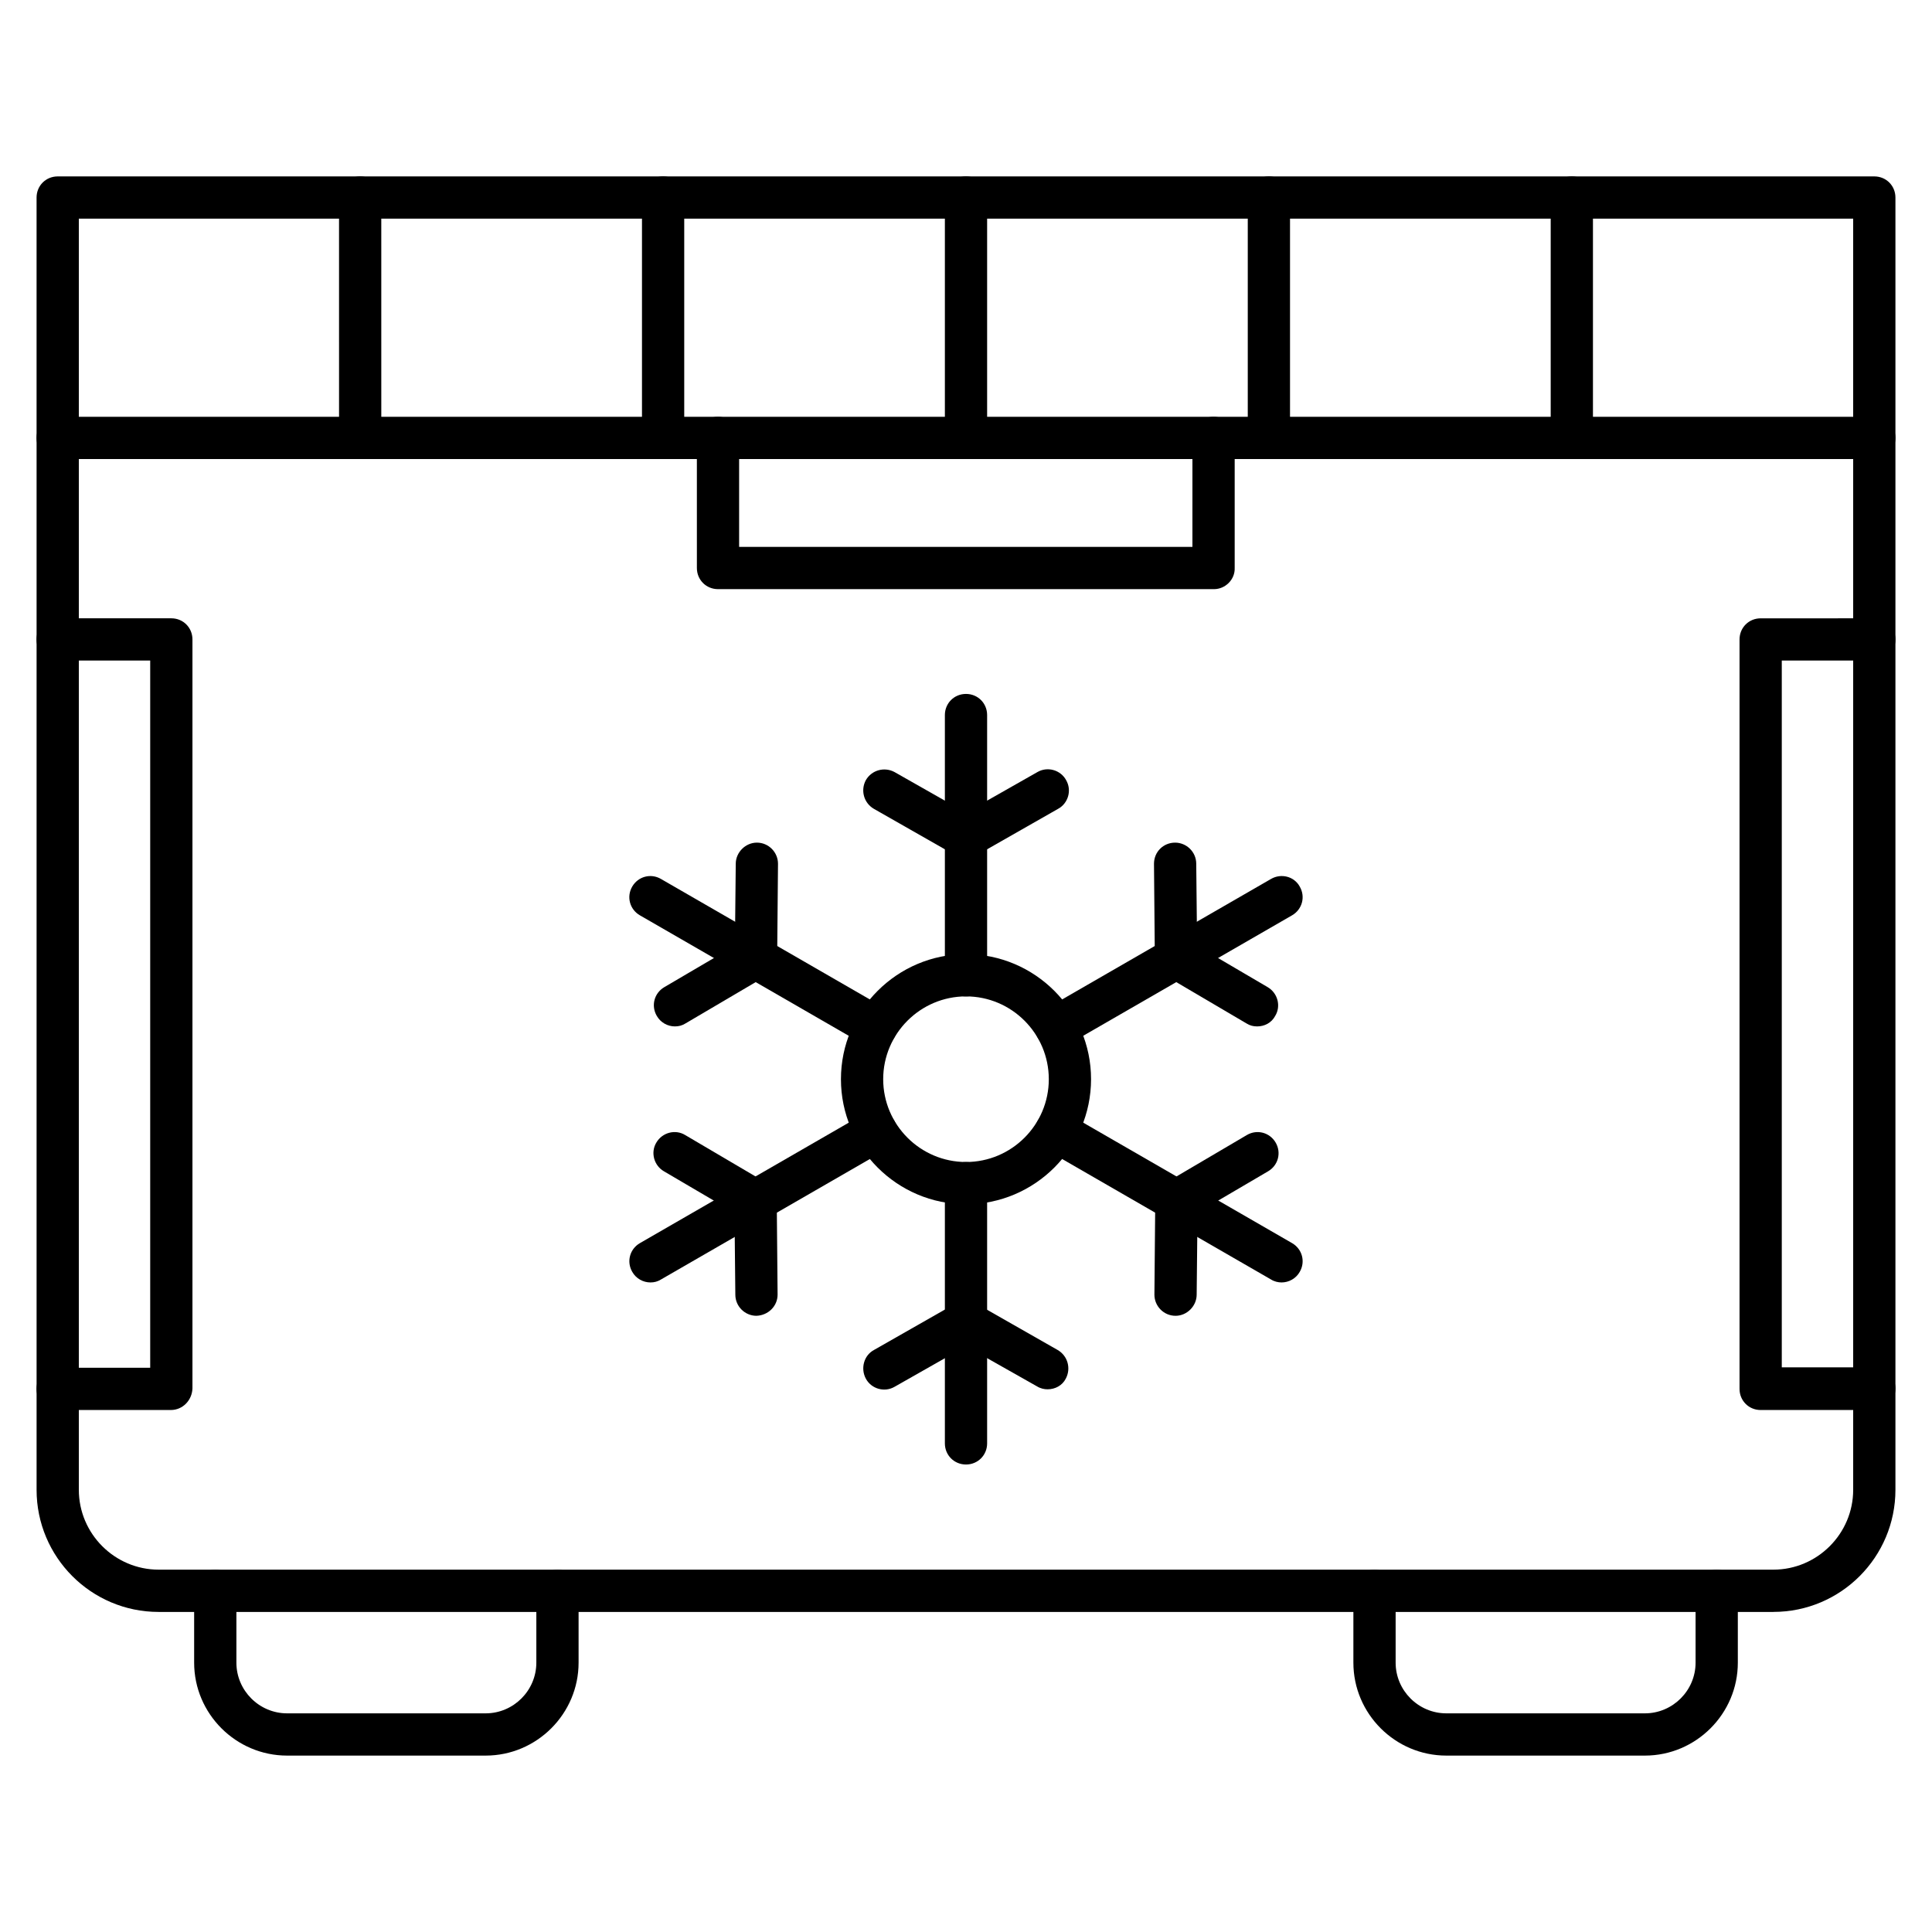 <?xml version="1.0" encoding="UTF-8"?>
<!-- Uploaded to: ICON Repo, www.svgrepo.com, Generator: ICON Repo Mixer Tools -->
<svg fill="#000000" width="800px" height="800px" version="1.1" viewBox="144 144 512 512" xmlns="http://www.w3.org/2000/svg">
 <g>
  <path d="m613.95 571.18h-427.9c-17.914 0-32.355-14.555-32.355-32.355v-278.78c0-3.137 2.465-5.598 5.598-5.598 3.137 0 5.598 2.465 5.598 5.598v278.77c0 11.645 9.516 21.16 21.16 21.16h427.9c11.645 0 21.16-9.516 21.16-21.16v-278.77c0-3.137 2.465-5.598 5.598-5.598 3.137 0 5.598 2.465 5.598 5.598v278.77c0 17.805-14.441 32.359-32.355 32.359z"/>
  <path d="m272.7 609.25h-52.621c-13.547 0-24.629-11.082-24.629-24.629v-19.031c0-3.137 2.465-5.598 5.598-5.598 3.137 0 5.598 2.465 5.598 5.598v19.031c0 7.391 6.047 13.434 13.434 13.434h52.621c7.391 0 13.434-6.047 13.434-13.434v-19.031c0-3.137 2.465-5.598 5.598-5.598 3.137 0 5.598 2.465 5.598 5.598v19.031c0 13.547-11.082 24.629-24.629 24.629z"/>
  <path d="m579.91 609.25h-52.621c-13.547 0-24.629-11.082-24.629-24.629v-19.031c0-3.137 2.465-5.598 5.598-5.598 3.137 0 5.598 2.465 5.598 5.598v19.031c0 7.391 6.047 13.434 13.434 13.434h52.621c7.391 0 13.434-6.047 13.434-13.434v-19.031c0-3.137 2.465-5.598 5.598-5.598 3.137 0 5.598 2.465 5.598 5.598v19.031c0.004 13.547-11.082 24.629-24.629 24.629z"/>
  <path d="m640.71 265.65h-481.42c-3.137 0-5.598-2.465-5.598-5.598v-63.703c0-3.137 2.465-5.598 5.598-5.598h481.42c3.137 0 5.598 2.465 5.598 5.598v63.703c0 3.023-2.461 5.598-5.598 5.598zm-475.82-11.195h470.22v-52.508h-470.22z"/>
  <path d="m465.72 300.13h-131.44c-3.137 0-5.598-2.465-5.598-5.598l-0.004-34.484c0-3.137 2.465-5.598 5.598-5.598 3.137 0 5.598 2.465 5.598 5.598v28.887h120.13l0.004-28.887c0-3.137 2.465-5.598 5.598-5.598 3.137 0 5.598 2.465 5.598 5.598v34.484c0.113 3.023-2.461 5.598-5.484 5.598z"/>
  <path d="m239.45 265.65c-3.137 0-5.598-2.465-5.598-5.598l-0.004-63.703c0-3.137 2.465-5.598 5.598-5.598 3.137 0 5.598 2.465 5.598 5.598l0.004 63.703c0 3.023-2.465 5.598-5.598 5.598z"/>
  <path d="m319.73 265.65c-3.137 0-5.598-2.465-5.598-5.598v-63.703c0-3.137 2.465-5.598 5.598-5.598 3.137 0 5.598 2.465 5.598 5.598v63.703c0 3.023-2.465 5.598-5.598 5.598z"/>
  <path d="m400 265.65c-3.137 0-5.598-2.465-5.598-5.598v-63.703c0-3.137 2.465-5.598 5.598-5.598 3.137 0 5.598 2.465 5.598 5.598v63.703c0 3.023-2.465 5.598-5.598 5.598z"/>
  <path d="m480.27 265.65c-3.137 0-5.598-2.465-5.598-5.598v-63.703c0-3.137 2.465-5.598 5.598-5.598 3.137 0 5.598 2.465 5.598 5.598v63.703c0 3.023-2.574 5.598-5.598 5.598z"/>
  <path d="m560.55 265.65c-3.137 0-5.598-2.465-5.598-5.598v-63.703c0-3.137 2.465-5.598 5.598-5.598 3.137 0 5.598 2.465 5.598 5.598v63.703c0 3.023-2.574 5.598-5.598 5.598z"/>
  <path d="m400 463.14c-18.25 0-33.141-14.891-33.141-33.141s14.891-33.141 33.141-33.141 33.141 14.891 33.141 33.141c-0.004 18.25-14.895 33.141-33.141 33.141zm0-55.086c-12.09 0-21.945 9.852-21.945 21.945 0 12.09 9.852 21.945 21.945 21.945 12.09 0 21.945-9.852 21.945-21.945-0.004-12.094-9.855-21.945-21.945-21.945z"/>
  <path d="m400 408.06c-3.137 0-5.598-2.465-5.598-5.598v-68.965c0-3.137 2.465-5.598 5.598-5.598 3.137 0 5.598 2.465 5.598 5.598v68.965c0 3.137-2.465 5.598-5.598 5.598z"/>
  <path d="m376.15 421.83c-0.895 0-1.902-0.223-2.801-0.785l-59.785-34.484c-2.688-1.566-3.582-4.926-2.016-7.613 1.566-2.688 4.926-3.582 7.613-2.016l59.785 34.484c2.688 1.566 3.582 4.926 2.016 7.613-1.008 1.793-2.91 2.801-4.812 2.801z"/>
  <path d="m316.37 483.86c-1.902 0-3.805-1.008-4.812-2.801-1.566-2.688-0.672-6.047 2.016-7.613l59.785-34.484c2.688-1.566 6.047-0.672 7.613 2.016s0.672 6.047-2.016 7.613l-59.785 34.484c-0.898 0.562-1.793 0.785-2.801 0.785z"/>
  <path d="m400 532.11c-3.137 0-5.598-2.465-5.598-5.598v-68.965c0-3.137 2.465-5.598 5.598-5.598 3.137 0 5.598 2.465 5.598 5.598v68.965c0 3.133-2.465 5.598-5.598 5.598z"/>
  <path d="m483.63 483.86c-0.895 0-1.902-0.223-2.801-0.785l-59.785-34.484c-2.688-1.566-3.582-4.926-2.016-7.613s4.926-3.582 7.613-2.016l59.785 34.484c2.688 1.566 3.582 4.926 2.016 7.613-1.008 1.793-2.91 2.801-4.812 2.801z"/>
  <path d="m423.84 421.83c-1.902 0-3.805-1.008-4.812-2.801-1.566-2.688-0.672-6.047 2.016-7.613l59.785-34.484c2.688-1.566 6.156-0.672 7.613 2.016 1.566 2.688 0.672 6.047-2.016 7.613l-59.785 34.484c-0.895 0.559-1.902 0.785-2.801 0.785z"/>
  <path d="m400 371.34c-1.008 0-1.902-0.223-2.801-0.672l-21.609-12.316c-2.688-1.566-3.582-4.926-2.129-7.613 1.566-2.688 4.926-3.582 7.613-2.129l18.922 10.746 18.922-10.746c2.688-1.566 6.156-0.559 7.613 2.129 1.566 2.688 0.559 6.156-2.129 7.613l-21.609 12.316c-0.891 0.336-1.785 0.672-2.793 0.672z"/>
  <path d="m322.86 416.01c-1.902 0-3.805-1.008-4.812-2.801-1.566-2.688-0.672-6.047 2.016-7.613l18.695-10.973 0.223-21.719c0-3.023 2.574-5.598 5.598-5.598 3.137 0 5.598 2.574 5.598 5.598l-0.223 24.855c0 2.016-1.008 3.805-2.801 4.812l-21.496 12.652c-0.895 0.562-1.789 0.785-2.797 0.785z"/>
  <path d="m344.47 492.7c-3.023 0-5.598-2.465-5.598-5.598l-0.223-21.719-18.695-10.973c-2.688-1.566-3.582-5.039-2.016-7.613 1.566-2.688 5.039-3.582 7.613-2.016l21.496 12.652c1.68 1.008 2.801 2.801 2.801 4.812l0.223 24.855c-0.004 3.023-2.469 5.484-5.602 5.598z"/>
  <path d="m421.61 512.18c-0.895 0-1.902-0.223-2.801-0.785l-18.805-10.633-18.922 10.746c-2.688 1.566-6.156 0.559-7.613-2.129-1.457-2.688-0.559-6.156 2.129-7.613l21.609-12.316c1.68-1.008 3.805-1.008 5.484 0l21.609 12.316c2.688 1.566 3.582 4.926 2.129 7.613-0.902 1.793-2.805 2.801-4.82 2.801z"/>
  <path d="m455.53 492.7c-3.137 0-5.598-2.574-5.598-5.598l0.223-24.855c0-2.016 1.121-3.805 2.801-4.812l21.496-12.652c2.688-1.566 6.047-0.672 7.613 2.016s0.672 6.047-2.016 7.613l-18.695 10.973-0.223 21.719c-0.004 3.023-2.582 5.598-5.602 5.598z"/>
  <path d="m477.14 416.01c-1.008 0-1.902-0.223-2.801-0.785l-21.496-12.652c-1.68-1.008-2.801-2.801-2.801-4.812l-0.223-24.855c0-3.137 2.465-5.598 5.598-5.598 3.023 0 5.598 2.465 5.598 5.598l0.223 21.719 18.695 10.973c2.688 1.566 3.582 5.039 2.016 7.613-1 1.906-2.906 2.801-4.809 2.801z"/>
  <path d="m189.29 517.67h-30.004c-3.137 0-5.598-2.465-5.598-5.598 0-3.137 2.465-5.598 5.598-5.598h24.52v-187.42h-24.52c-3.137 0-5.598-2.465-5.598-5.598 0-3.137 2.465-5.598 5.598-5.598h30.117c3.137 0 5.598 2.465 5.598 5.598v198.5c-0.113 3.133-2.574 5.711-5.711 5.711z"/>
  <path d="m640.71 517.67h-30.117c-3.137 0-5.598-2.465-5.598-5.598v-198.61c0-3.137 2.465-5.598 5.598-5.598l30.117-0.004c3.137 0 5.598 2.465 5.598 5.598 0 3.137-2.465 5.598-5.598 5.598h-24.52v187.3l24.52 0.004c3.137 0 5.598 2.465 5.598 5.598 0 3.133-2.461 5.711-5.598 5.711z"/>
 </g>
</svg>